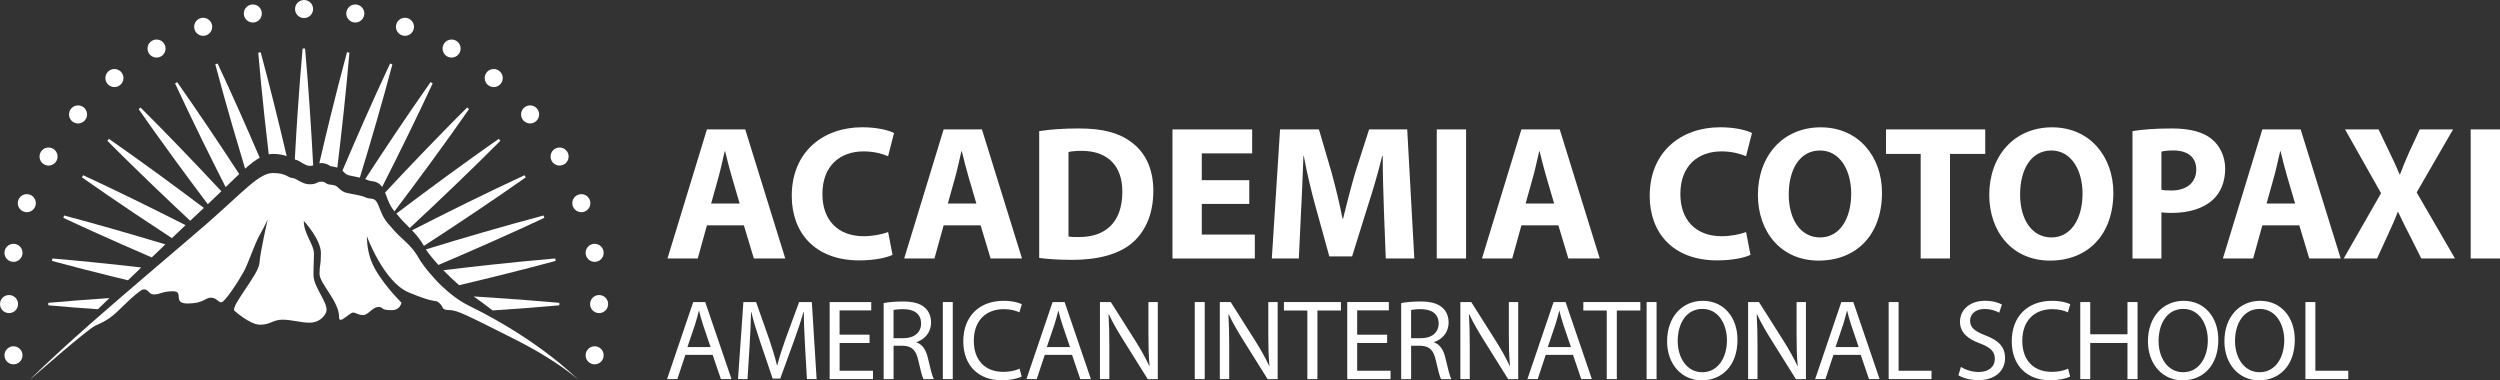 <svg id="Layer_1" xmlns="http://www.w3.org/2000/svg" viewBox="0 0 969.02 147.43">
  <rect x="0" y="0" width="969.02" height="147.43" fill="#333333" stroke="none"/>
  <defs>
    <style>
      .cls-1 {
        fill: #fff;
      }
    </style>
  </defs>
  <g>
    <path class="cls-1" d="M274.01,87.35l-3.56,12.84h-11.73l15.29-50.03h14.85l15.51,50.03h-12.17l-3.86-12.84h-14.33ZM286.7,78.89l-3.12-10.62c-.89-2.97-1.78-6.68-2.52-9.65h-.15c-.74,2.97-1.49,6.75-2.3,9.65l-2.97,10.62h11.06Z"></path>
    <path class="cls-1" d="M345.94,98.78c-2.08,1.04-6.75,2.15-12.84,2.15-17.3,0-26.21-10.76-26.21-25.02,0-17.07,12.17-26.58,27.32-26.58,5.86,0,10.32,1.19,12.32,2.23l-2.3,8.98c-2.3-.96-5.49-1.86-9.5-1.86-8.98,0-15.96,5.42-15.96,16.55,0,10.02,5.94,16.33,16.04,16.33,3.41,0,7.2-.74,9.43-1.63l1.71,8.83Z"></path>
    <path class="cls-1" d="M365.76,87.35l-3.56,12.84h-11.73l15.29-50.03h14.85l15.52,50.03h-12.17l-3.86-12.84h-14.33ZM378.45,78.89l-3.12-10.62c-.89-2.97-1.78-6.68-2.52-9.65h-.15c-.74,2.97-1.48,6.75-2.3,9.65l-2.97,10.62h11.06Z"></path>
    <path class="cls-1" d="M402.8,50.83c4.16-.67,9.58-1.04,15.29-1.04,9.5,0,15.66,1.71,20.49,5.34,5.2,3.86,8.46,10.02,8.46,18.86,0,9.58-3.49,16.18-8.31,20.27-5.27,4.38-13.29,6.46-23.09,6.46-5.86,0-10.02-.37-12.84-.74v-49.14ZM414.16,91.66c.96.22,2.52.22,3.93.22,10.25.07,16.93-5.57,16.93-17.52.07-10.39-6.01-15.89-15.74-15.89-2.52,0-4.16.22-5.12.45v32.74Z"></path>
    <path class="cls-1" d="M484.23,79.04h-18.41v11.88h20.56v9.28h-31.92v-50.03h30.88v9.28h-19.52v10.39h18.41v9.21Z"></path>
    <path class="cls-1" d="M536.41,81.04c-.22-6.01-.45-13.29-.45-20.56h-.22c-1.56,6.38-3.64,13.51-5.57,19.38l-6.09,19.52h-8.83l-5.35-19.38c-1.63-5.87-3.34-12.99-4.53-19.52h-.15c-.3,6.75-.52,14.47-.89,20.71l-.89,19h-10.47l3.19-50.03h15.07l4.9,16.7c1.56,5.79,3.12,12.03,4.23,17.89h.22c1.41-5.79,3.12-12.4,4.75-17.96l5.35-16.63h14.77l2.75,50.03h-11.06l-.74-19.15Z"></path>
    <path class="cls-1" d="M568.26,50.16v50.03h-11.36v-50.03h11.36Z"></path>
    <path class="cls-1" d="M589.71,87.35l-3.56,12.84h-11.73l15.29-50.03h14.85l15.51,50.03h-12.17l-3.86-12.84h-14.33ZM602.4,78.89l-3.12-10.62c-.89-2.97-1.78-6.68-2.52-9.65h-.15c-.74,2.97-1.48,6.75-2.3,9.65l-2.97,10.62h11.06Z"></path>
    <path class="cls-1" d="M678.49,98.78c-2.08,1.04-6.76,2.15-12.84,2.15-17.3,0-26.21-10.76-26.21-25.02,0-17.07,12.17-26.58,27.32-26.58,5.87,0,10.32,1.19,12.32,2.23l-2.3,8.98c-2.3-.96-5.49-1.86-9.5-1.86-8.98,0-15.96,5.42-15.96,16.55,0,10.02,5.94,16.33,16.04,16.33,3.41,0,7.2-.74,9.43-1.63l1.71,8.83Z"></path>
    <path class="cls-1" d="M729.48,74.66c0,16.41-9.95,26.35-24.57,26.35s-23.53-11.21-23.53-25.46c0-15,9.58-26.2,24.35-26.2s23.75,11.51,23.75,25.31ZM693.33,75.33c0,9.8,4.6,16.7,12.18,16.7s12.03-7.28,12.03-17c0-8.98-4.31-16.7-12.1-16.7s-12.1,7.27-12.1,17Z"></path>
    <path class="cls-1" d="M744.48,59.66h-13.44v-9.5h38.45v9.5h-13.66v40.53h-11.36v-40.53Z"></path>
    <path class="cls-1" d="M819.15,74.66c0,16.41-9.95,26.35-24.57,26.35s-23.53-11.21-23.53-25.46c0-15,9.58-26.2,24.35-26.2s23.75,11.51,23.75,25.31ZM783,75.33c0,9.8,4.6,16.7,12.18,16.7s12.03-7.28,12.03-17c0-8.98-4.31-16.7-12.1-16.7s-12.1,7.27-12.1,17Z"></path>
    <path class="cls-1" d="M826.57,50.83c3.49-.59,8.39-1.04,15.29-1.04s11.95,1.34,15.29,4.01c3.19,2.52,5.35,6.68,5.35,11.58s-1.63,9.06-4.6,11.88c-3.86,3.64-9.58,5.27-16.26,5.27-1.48,0-2.82-.07-3.86-.22v17.89h-11.21v-49.37ZM837.78,73.54c.97.22,2.15.3,3.79.3,6.01,0,9.72-3.04,9.72-8.17,0-4.6-3.19-7.35-8.83-7.35-2.3,0-3.86.22-4.68.45v14.77Z"></path>
    <path class="cls-1" d="M876.9,87.35l-3.56,12.84h-11.73l15.29-50.03h14.85l15.52,50.03h-12.18l-3.86-12.84h-14.33ZM889.6,78.89l-3.12-10.62c-.89-2.97-1.78-6.68-2.52-9.65h-.15c-.74,2.97-1.48,6.75-2.3,9.65l-2.97,10.62h11.06Z"></path>
    <path class="cls-1" d="M938.51,100.19l-4.53-9.06c-1.86-3.49-3.04-6.09-4.45-8.98h-.15c-1.04,2.9-2.3,5.49-3.86,8.98l-4.16,9.06h-12.92l14.48-25.31-13.96-24.72h12.99l4.38,9.13c1.48,3.04,2.6,5.49,3.79,8.31h.15c1.19-3.19,2.15-5.42,3.41-8.31l4.23-9.13h12.92l-14.11,24.42,14.85,25.61h-13.06Z"></path>
    <path class="cls-1" d="M969.02,50.16v50.03h-11.36v-50.03h11.36Z"></path>
    <path class="cls-1" d="M265.65,137.55l-3.1,9.39h-3.99l10.14-29.86h4.65l10.19,29.86h-4.12l-3.19-9.39h-10.59ZM275.44,134.54l-2.92-8.59c-.66-1.95-1.11-3.72-1.55-5.45h-.09c-.44,1.77-.93,3.59-1.51,5.4l-2.92,8.64h8.99Z"></path>
    <path class="cls-1" d="M312.03,133.83c-.22-4.16-.49-9.17-.44-12.89h-.13c-1.02,3.5-2.26,7.22-3.77,11.34l-5.27,14.48h-2.92l-4.83-14.22c-1.42-4.21-2.61-8.06-3.46-11.61h-.09c-.09,3.72-.31,8.73-.58,13.2l-.8,12.8h-3.68l2.08-29.86h4.92l5.09,14.44c1.24,3.68,2.26,6.95,3.01,10.06h.13c.75-3.01,1.82-6.29,3.15-10.06l5.31-14.44h4.92l1.86,29.86h-3.76l-.75-13.11Z"></path>
    <path class="cls-1" d="M337.05,132.94h-11.61v10.76h12.93v3.23h-16.79v-29.86h16.12v3.23h-12.27v9.43h11.61v3.19Z"></path>
    <path class="cls-1" d="M342.5,117.48c1.95-.4,4.74-.62,7.4-.62,4.12,0,6.78.75,8.64,2.44,1.51,1.33,2.35,3.37,2.35,5.67,0,3.94-2.48,6.56-5.62,7.62v.13c2.3.8,3.68,2.92,4.38,6.02.97,4.16,1.68,7.04,2.3,8.2h-3.99c-.49-.84-1.15-3.41-1.99-7.13-.89-4.12-2.48-5.67-5.98-5.8h-3.63v12.93h-3.85v-29.46ZM346.35,131.08h3.94c4.12,0,6.73-2.26,6.73-5.67,0-3.85-2.79-5.54-6.87-5.58-1.86,0-3.19.18-3.81.35v10.9Z"></path>
    <path class="cls-1" d="M369.3,117.08v29.86h-3.85v-29.86h3.85Z"></path>
    <path class="cls-1" d="M396.01,145.97c-1.42.71-4.25,1.42-7.88,1.42-8.42,0-14.75-5.32-14.75-15.11s6.33-15.68,15.59-15.68c3.72,0,6.07.8,7.09,1.33l-.93,3.14c-1.46-.71-3.54-1.24-6.03-1.24-7,0-11.65,4.47-11.65,12.31,0,7.31,4.21,12,11.47,12,2.35,0,4.74-.49,6.29-1.24l.8,3.06Z"></path>
    <path class="cls-1" d="M404.95,137.55l-3.1,9.39h-3.99l10.14-29.86h4.65l10.19,29.86h-4.12l-3.19-9.39h-10.59ZM414.74,134.54l-2.92-8.59c-.66-1.95-1.11-3.72-1.55-5.45h-.09c-.44,1.77-.93,3.59-1.51,5.4l-2.92,8.64h8.99Z"></path>
    <path class="cls-1" d="M426.35,146.94v-29.86h4.21l9.57,15.11c2.21,3.5,3.94,6.64,5.36,9.7l.09-.04c-.36-3.99-.44-7.62-.44-12.27v-12.49h3.63v29.86h-3.9l-9.48-15.15c-2.08-3.32-4.08-6.73-5.58-9.97l-.13.04c.22,3.77.31,7.35.31,12.31v12.76h-3.63Z"></path>
    <path class="cls-1" d="M466.96,117.08v29.86h-3.86v-29.86h3.86Z"></path>
    <path class="cls-1" d="M472.81,146.94v-29.86h4.21l9.57,15.11c2.21,3.5,3.94,6.64,5.36,9.7l.09-.04c-.36-3.99-.44-7.62-.44-12.27v-12.49h3.63v29.86h-3.9l-9.48-15.15c-2.08-3.32-4.08-6.73-5.58-9.97l-.13.04c.22,3.77.31,7.35.31,12.31v12.76h-3.63Z"></path>
    <path class="cls-1" d="M506.74,120.36h-9.08v-3.28h22.1v3.28h-9.12v26.58h-3.9v-26.58Z"></path>
    <path class="cls-1" d="M537.66,132.94h-11.61v10.76h12.94v3.23h-16.79v-29.86h16.12v3.23h-12.27v9.43h11.61v3.19Z"></path>
    <path class="cls-1" d="M543.1,117.48c1.95-.4,4.74-.62,7.4-.62,4.12,0,6.78.75,8.64,2.44,1.51,1.33,2.35,3.37,2.35,5.67,0,3.94-2.48,6.56-5.62,7.62v.13c2.3.8,3.68,2.92,4.38,6.02.97,4.16,1.68,7.04,2.3,8.2h-3.99c-.49-.84-1.15-3.41-1.99-7.13-.89-4.12-2.48-5.67-5.98-5.8h-3.63v12.93h-3.85v-29.46ZM546.96,131.08h3.94c4.12,0,6.73-2.26,6.73-5.67,0-3.85-2.79-5.54-6.87-5.58-1.86,0-3.19.18-3.81.35v10.9Z"></path>
    <path class="cls-1" d="M566.05,146.94v-29.86h4.21l9.57,15.11c2.21,3.5,3.94,6.64,5.36,9.7l.09-.04c-.36-3.99-.44-7.62-.44-12.27v-12.49h3.63v29.86h-3.9l-9.48-15.15c-2.08-3.32-4.08-6.73-5.58-9.97l-.13.04c.22,3.77.31,7.35.31,12.31v12.76h-3.63Z"></path>
    <path class="cls-1" d="M599.13,137.55l-3.1,9.39h-3.99l10.14-29.86h4.65l10.19,29.86h-4.12l-3.19-9.39h-10.59ZM608.92,134.54l-2.92-8.59c-.66-1.95-1.11-3.72-1.55-5.45h-.09c-.44,1.77-.93,3.59-1.51,5.4l-2.92,8.64h8.99Z"></path>
    <path class="cls-1" d="M622.79,120.36h-9.08v-3.28h22.1v3.28h-9.12v26.58h-3.9v-26.58Z"></path>
    <path class="cls-1" d="M642.1,117.08v29.86h-3.86v-29.86h3.86Z"></path>
    <path class="cls-1" d="M673.46,131.7c0,10.28-6.24,15.73-13.86,15.73s-13.42-6.11-13.42-15.15c0-9.48,5.89-15.68,13.86-15.68s13.42,6.25,13.42,15.1ZM650.29,132.19c0,6.38,3.46,12.09,9.52,12.09s9.57-5.62,9.57-12.4c0-5.94-3.1-12.14-9.52-12.14s-9.57,5.89-9.57,12.45Z"></path>
    <path class="cls-1" d="M677.58,146.94v-29.86h4.21l9.57,15.11c2.21,3.5,3.94,6.64,5.36,9.7l.09-.04c-.36-3.99-.44-7.62-.44-12.27v-12.49h3.63v29.86h-3.9l-9.48-15.15c-2.08-3.32-4.08-6.73-5.58-9.97l-.13.04c.22,3.77.31,7.35.31,12.31v12.76h-3.63Z"></path>
    <path class="cls-1" d="M710.66,137.55l-3.1,9.39h-3.99l10.14-29.86h4.65l10.19,29.86h-4.12l-3.19-9.39h-10.59ZM720.45,134.54l-2.92-8.59c-.66-1.95-1.11-3.72-1.55-5.45h-.09c-.44,1.77-.93,3.59-1.51,5.4l-2.92,8.64h8.99Z"></path>
    <path class="cls-1" d="M732.06,117.08h3.85v26.62h12.76v3.23h-16.61v-29.86Z"></path>
    <path class="cls-1" d="M760.05,142.24c1.73,1.06,4.25,1.95,6.91,1.95,3.94,0,6.25-2.08,6.25-5.09,0-2.79-1.59-4.39-5.62-5.94-4.87-1.73-7.88-4.25-7.88-8.46,0-4.65,3.85-8.11,9.66-8.11,3.06,0,5.27.71,6.6,1.46l-1.06,3.14c-.97-.53-2.97-1.42-5.67-1.42-4.08,0-5.62,2.44-5.62,4.47,0,2.79,1.81,4.16,5.94,5.76,5.05,1.95,7.62,4.39,7.62,8.77,0,4.61-3.41,8.59-10.46,8.59-2.88,0-6.02-.84-7.62-1.91l.97-3.23Z"></path>
    <path class="cls-1" d="M802.4,145.97c-1.42.71-4.25,1.42-7.88,1.42-8.42,0-14.75-5.32-14.75-15.11s6.33-15.68,15.59-15.68c3.72,0,6.07.8,7.09,1.33l-.93,3.14c-1.46-.71-3.54-1.24-6.02-1.24-7,0-11.65,4.47-11.65,12.31,0,7.31,4.21,12,11.47,12,2.35,0,4.74-.49,6.29-1.24l.8,3.06Z"></path>
    <path class="cls-1" d="M810.19,117.08v12.49h14.44v-12.49h3.9v29.86h-3.9v-14h-14.44v14h-3.86v-29.86h3.86Z"></path>
    <path class="cls-1" d="M859.84,131.7c0,10.28-6.24,15.73-13.86,15.73s-13.42-6.11-13.42-15.15c0-9.48,5.89-15.68,13.86-15.68s13.42,6.25,13.42,15.1ZM836.68,132.19c0,6.38,3.46,12.09,9.52,12.09s9.57-5.62,9.57-12.4c0-5.94-3.1-12.14-9.52-12.14s-9.57,5.89-9.57,12.45Z"></path>
    <path class="cls-1" d="M889.48,131.7c0,10.28-6.24,15.73-13.86,15.73s-13.42-6.11-13.42-15.15c0-9.48,5.89-15.68,13.86-15.68s13.42,6.25,13.42,15.1ZM866.31,132.19c0,6.38,3.46,12.09,9.52,12.09s9.57-5.62,9.57-12.4c0-5.94-3.1-12.14-9.52-12.14s-9.57,5.89-9.57,12.45Z"></path>
    <path class="cls-1" d="M893.59,117.08h3.86v26.62h12.76v3.23h-16.61v-29.86Z"></path>
  </g>
  <g>
    <g>
      <circle class="cls-1" cx="225.33" cy="78.75" r="3.5"></circle>
      <circle class="cls-1" cx="230.49" cy="98" r="3.5"></circle>
      <circle class="cls-1" cx="232.22" cy="117.86" r="3.5"></circle>
      <circle class="cls-1" cx="18.82" cy="60.68" r="3.5"></circle>
      <circle class="cls-1" cx="30.25" cy="44.35" r="3.5"></circle>
      <circle class="cls-1" cx="44.35" cy="30.25" r="3.5"></circle>
      <circle class="cls-1" cx="60.68" cy="18.82" r="3.5"></circle>
      <circle class="cls-1" cx="78.75" cy="10.39" r="3.5"></circle>
      <circle class="cls-1" cx="98" cy="5.23" r="3.5"></circle>
      <circle class="cls-1" cx="117.86" cy="3.5" r="3.5"></circle>
      <circle class="cls-1" cx="137.72" cy="5.23" r="3.5"></circle>
      <circle class="cls-1" cx="156.97" cy="10.39" r="3.5"></circle>
      <circle class="cls-1" cx="175.04" cy="18.82" r="3.5"></circle>
      <circle class="cls-1" cx="191.37" cy="30.25" r="3.5"></circle>
      <circle class="cls-1" cx="205.47" cy="44.35" r="3.5"></circle>
      <circle class="cls-1" cx="216.9" cy="60.68" r="3.5"></circle>
      <circle class="cls-1" cx="10.39" cy="78.75" r="3.5"></circle>
      <circle class="cls-1" cx="5.23" cy="98" r="3.5"></circle>
      <circle class="cls-1" cx="3.5" cy="117.86" r="3.5"></circle>
      <circle class="cls-1" cx="5.23" cy="137.72" r="3.5"></circle>
      <circle class="cls-1" cx="230.49" cy="137.72" r="3.5"></circle>
    </g>
    <g>
      <g>
        <path class="cls-1" d="M171.83,104.73c1.82,1.89,3.9,3.89,6.13,5.81,12.51-2.95,25.44-6.18,37.42-9.41l-.17-.95c-8.26.69-16.49,1.55-24.72,2.41-4.51.48-12.38,1.38-18.67,2.14Z"></path>
        <path class="cls-1" d="M133.13,66.58c.58.57,1.12,1.1,1.84,1.3.72.2,1.59.37,2.51.55.66.13,1.33.27,2,.42,4.38-14.31,8.83-29.67,12.61-43.89l-.9-.33c-3.54,7.5-6.9,15.05-10.27,22.61-2.03,4.56-5.64,12.9-8.2,18.94.14.14.28.27.42.4Z"></path>
        <path class="cls-1" d="M142.79,69.91c.36.17.7.22,1.18.27,1.06.13,2.77.36,4.15,2.29,6.65-13.08,13.53-27.1,19.59-40.15l-.83-.48c-4.78,6.77-9.41,13.63-14.04,20.48-2.77,4.1-7.7,11.6-11.28,17.09.43.15.84.31,1.24.5Z"></path>
        <path class="cls-1" d="M116.97,63.06c1.01.61,2.06,1.23,3.04,1.23.78,0,1.1-.08,1.38-.2-.78-14.86-1.84-30.71-3.14-45.27h-.96c-.76,8.25-1.33,16.51-1.92,24.76-.31,4.4-.76,11.99-1.1,18.22.98.23,1.85.75,2.71,1.26Z"></path>
        <path class="cls-1" d="M124.46,63.21c1.95,0,3.03.77,3.6,1.19,0,0,.02.01.03.02.19.04.39.06.59.09.59.08,1.31.2,2.07.45,1.78-14.61,3.46-30.17,4.69-44.55l-.95-.17c-2.18,8-4.18,16.02-6.19,24.05-1.14,4.57-3.08,12.7-4.53,18.98.22-.03.44-.05.7-.05Z"></path>
        <path class="cls-1" d="M159.7,89.27c1.8,1.87,3.29,3.71,4.61,6.03,13.02-8.43,26.92-17.73,39.47-26.55l-.48-.83c-7.53,3.47-14.96,7.1-22.4,10.71-5.24,2.56-15.45,7.69-21.19,10.63Z"></path>
        <path class="cls-1" d="M149.26,74.65c.2.48.39.98.58,1.5.65,1.74,1.39,3.71,2.63,5.22l.44.53s0,0,0,0c9.6-12.68,19.84-26.63,28.89-39.61l-.74-.62c-5.89,5.83-11.63,11.79-17.39,17.73-3.53,3.65-9.92,10.42-14.42,15.24Z"></path>
        <path class="cls-1" d="M165.07,96.66c.73,1.17,2.46,3.4,4.86,6.04,13.58-5.77,27.96-12.13,41.07-18.27l-.33-.9c-8.02,2.11-15.97,4.39-23.92,6.66-5.3,1.52-15.38,4.54-21.67,6.47Z"></path>
        <path class="cls-1" d="M153.63,82.78c1.59,1.93,2.45,2.92,4.58,4.99.21.2.41.4.61.61,11.6-10.78,24.02-22.66,35.13-33.81l-.62-.74c-6.81,4.72-13.5,9.59-20.2,14.44-4.87,3.54-14.47,10.69-19.5,14.51Z"></path>
        <path class="cls-1" d="M95,65.37c2.09-1.85,3.94-3.27,5.67-4.23-5.24-12.21-10.86-24.86-16.32-36.52l-.9.33c2.11,8.01,4.39,15.97,6.66,23.92,1.15,4,3.15,10.73,4.89,16.5Z"></path>
        <path class="cls-1" d="M58.81,99.79c1.79-1.72,3.56-3.41,5.29-5.06-12.95-3.91-26.54-7.82-39.23-11.2l-.33.9c7.5,3.54,15.05,6.9,22.61,10.27,2.88,1.28,7.28,3.2,11.65,5.08Z"></path>
        <path class="cls-1" d="M49.59,108.64c1.7-1.63,3.43-3.29,5.16-4.96-11.53-1.33-23.33-2.54-34.43-3.49l-.17.95c8,2.18,16.02,4.18,24.05,6.19,1.48.37,3.34.82,5.38,1.31Z"></path>
        <path class="cls-1" d="M42.42,115.53c-8.03.55-16.04,1.16-23.69,1.85v.96c6.4.59,12.79,1.07,19.19,1.52,1.4-1.35,2.91-2.8,4.5-4.33Z"></path>
        <path class="cls-1" d="M192.05,115.45c-2.2-.15-5.21-.34-8.45-.54,2.23,1.55,4.77,3.44,7.32,5.42,8.77-.58,17.54-1.25,25.88-1.99v-.96c-8.25-.76-16.51-1.33-24.76-1.92Z"></path>
        <path class="cls-1" d="M104.17,59.82c.54-.1,1.08-.16,1.63-.16,2.44,0,4.11.4,5.32.86-3.13-13.38-6.6-27.37-10.08-40.27l-.95.17c.69,8.26,1.55,16.49,2.41,24.72.38,3.6,1.03,9.33,1.67,14.69Z"></path>
        <path class="cls-1" d="M66.63,92.31c1.85-1.77,3.63-3.46,5.29-5.04-12.95-6.58-26.78-13.37-39.68-19.35l-.48.83c6.77,4.78,13.63,9.41,20.48,14.04,3.46,2.33,9.33,6.21,14.38,9.51Z"></path>
        <path class="cls-1" d="M80.54,79.15c1.89-1.79,3.65-3.47,5.25-5.02-10.1-10.82-21.02-22.19-31.31-32.45l-.74.62c4.72,6.81,9.59,13.5,14.44,20.2,2.95,4.05,8.41,11.4,12.36,16.65Z"></path>
        <path class="cls-1" d="M87.45,72.52c.07-.07.15-.14.22-.21,1.86-1.8,3.52-3.41,5.05-4.85-7.74-11.88-16.09-24.3-24.04-35.61l-.83.48c3.47,7.53,7.1,14.96,10.71,22.4,2.11,4.32,5.96,12,8.9,17.79Z"></path>
        <path class="cls-1" d="M73.72,85.57c1.95-1.85,3.72-3.51,5.21-4.9.03-.03.06-.05.09-.08-11.92-8.98-24.77-18.38-36.79-26.76l-.62.74c5.83,5.89,11.79,11.63,17.73,17.39,3.44,3.32,9.65,9.2,14.39,13.62Z"></path>
      </g>
      <path class="cls-1" d="M48.52,117.85c2.51-2.49,6-5.49,6.93-5.65,2.04-.35,2.19,1.93,4.12,1.93,2.8,0,3.06-1.23,7.52-1.23s-.51,4.74,5.67,4.74,6.71-2.26,8.98-2.26,2.71,1.79,4.05,1.79,6.61-8.1,8.57-11.65,4.25-10.83,6.33-14.51c2.09-3.68,3.08-5.99,3.08-5.99,0,0-2.91,12.61-3.21,16.98-.3,4.37-10.87,16.21-9.76,18.38,0,0,6.03,5.48,10.02,5.48s4.99-1.95,8.63-1.95,7.13,1.17,10.57,1.17,5.57-2.17,6.33-3.91c1.47-3.33-4.84-9.54-4.84-14.57s.17-4.94.17-8.41-3.93-7.45-3.93-12.57c0,0,6.64,7.13,6.64,12.47s-.54,4.24-.54,8.04,7.6,10.62,7.6,16.83c-.15,3.08,4.09-1.81,5.35-1.81s1.99.97,3.97.97,3.64-3.14,5.9-3.14.45,1.24,5.12,1.24c3.47,0,3.8-2.94,3.8-2.94,0,0-8.74-8.54-11.69-16.14-1.81-4.67-1.7-9.58-1.7-9.58,0,0,6.49,17.67,16.14,21.74,11.39,4.8,10.03,2.52,11.86,4.07,1.83,1.54.74,2.8,3.88,2.8s6.88,2.01,24.74,10.97c17.86,8.96,25.24,16.01,25.24,16.01,0,0-14.6-15.11-42.27-28.64-9.88-4.83-17.94-15.64-19.49-18.46-1.55-2.82-3.33-4.78-6.05-7.26-2.72-2.49-3.55-3.48-5.96-6.26-2.42-2.78-3.15-6.43-4.27-8.25-1.12-1.82-2.44-.91-4.43-1.81-1.99-.9-5.1-1.16-7.36-1.75s-3.27-2.42-4.2-2.75c-.93-.33-1.92-.34-2.79-.53-.86-.19-1.1-1.03-2.8-1.03s-1.46,1.02-4.45,1.02-5.2-2.46-6.75-2.46-2.19-1.91-7.46-1.91-11.13,6.9-24.99,19.09c-6.57,5.78-31.03,26.35-45.92,39.48-16.54,14.58-23.26,21.53-23.26,21.53,0,0,22.27-19.55,25.27-20.89,4.96-2.23,6.34-3.18,11.62-8.41Z"></path>
    </g>
  </g>
</svg>